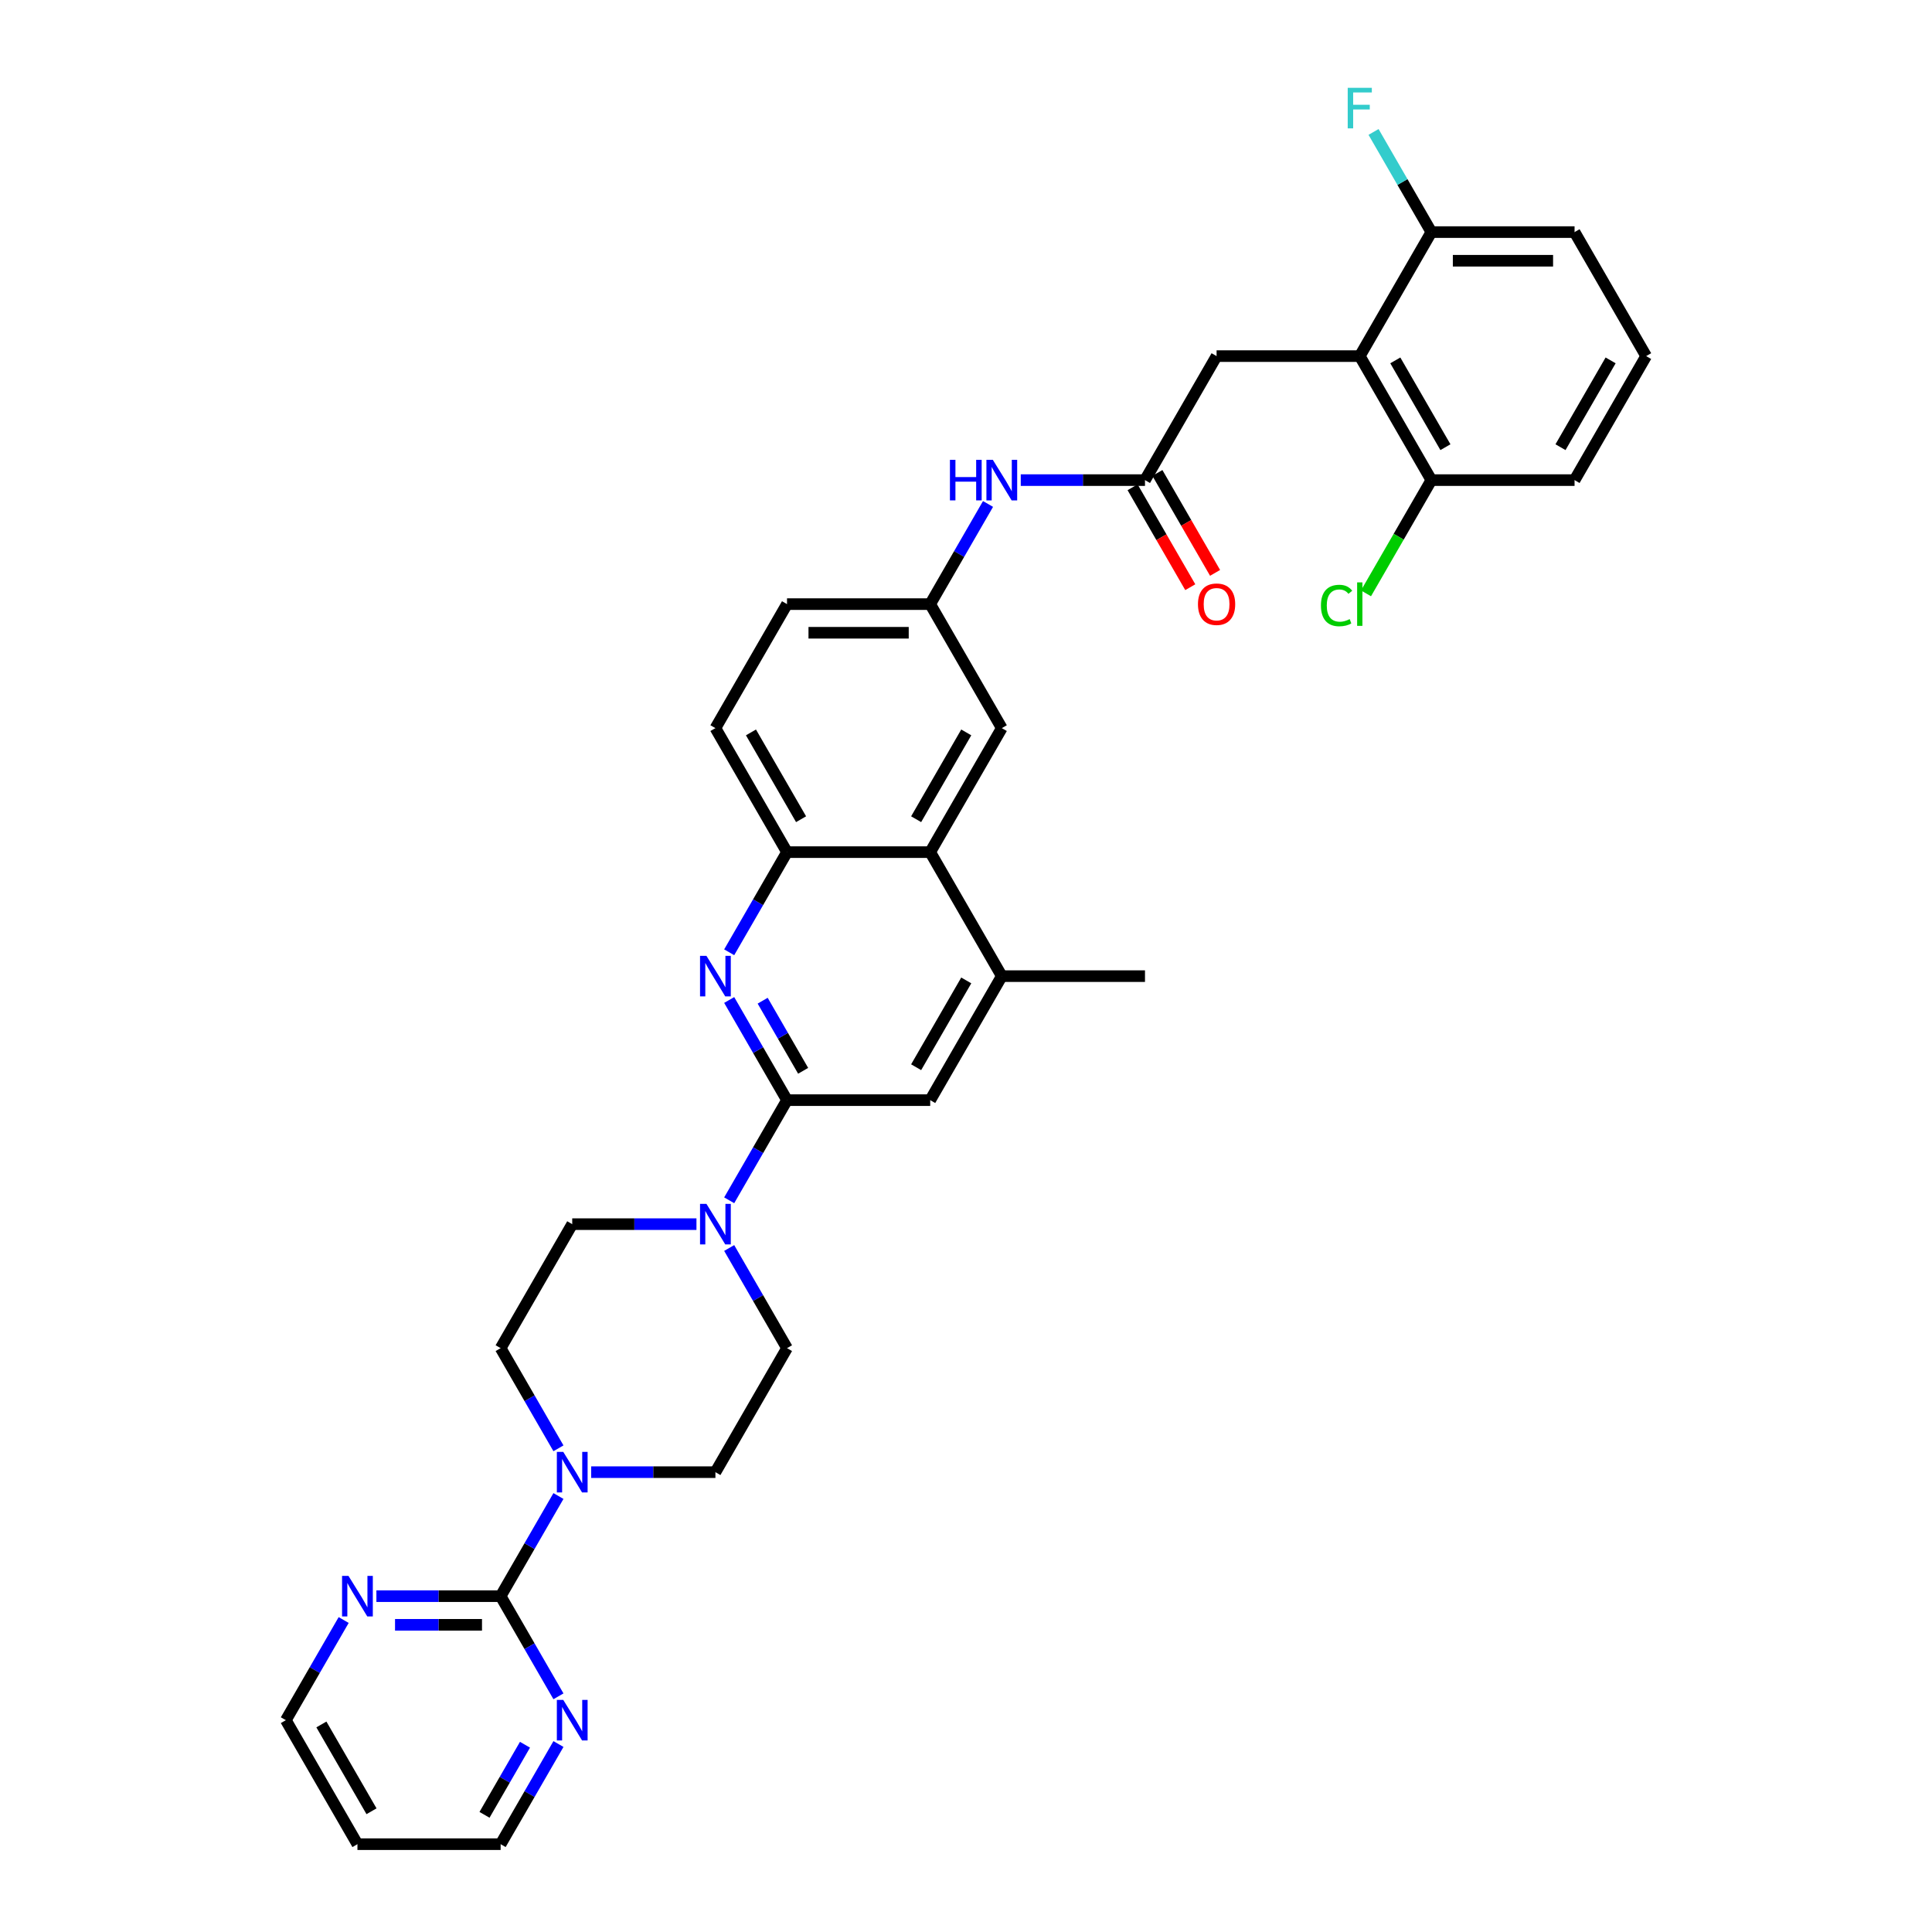 <?xml version='1.0' encoding='iso-8859-1'?>
<svg version='1.1' baseProfile='full'
              xmlns='http://www.w3.org/2000/svg'
                      xmlns:rdkit='http://www.rdkit.org/xml'
                      xmlns:xlink='http://www.w3.org/1999/xlink'
                  xml:space='preserve'
width='1000px' height='1000px' viewBox='0 0 1000 1000'>
<!-- END OF HEADER -->
<rect style='opacity:1.0;fill:#FFFFFF;stroke:none' width='1000' height='1000' x='0' y='0'> </rect>
<path class='bond-0' d='M 407.356,569.433 L 392.392,543.514' style='fill:none;fill-rule:evenodd;stroke:#000000;stroke-width:6px;stroke-linecap:butt;stroke-linejoin:miter;stroke-opacity:1' />
<path class='bond-0' d='M 392.392,543.514 L 377.428,517.595' style='fill:none;fill-rule:evenodd;stroke:#0000FF;stroke-width:6px;stroke-linecap:butt;stroke-linejoin:miter;stroke-opacity:1' />
<path class='bond-0' d='M 415.704,554.246 L 405.229,536.102' style='fill:none;fill-rule:evenodd;stroke:#000000;stroke-width:6px;stroke-linecap:butt;stroke-linejoin:miter;stroke-opacity:1' />
<path class='bond-0' d='M 405.229,536.102 L 394.754,517.959' style='fill:none;fill-rule:evenodd;stroke:#0000FF;stroke-width:6px;stroke-linecap:butt;stroke-linejoin:miter;stroke-opacity:1' />
<path class='bond-2' d='M 407.356,569.433 L 392.392,595.352' style='fill:none;fill-rule:evenodd;stroke:#000000;stroke-width:6px;stroke-linecap:butt;stroke-linejoin:miter;stroke-opacity:1' />
<path class='bond-2' d='M 392.392,595.352 L 377.428,621.271' style='fill:none;fill-rule:evenodd;stroke:#0000FF;stroke-width:6px;stroke-linecap:butt;stroke-linejoin:miter;stroke-opacity:1' />
<path class='bond-9' d='M 407.356,569.433 L 481.471,569.433' style='fill:none;fill-rule:evenodd;stroke:#000000;stroke-width:6px;stroke-linecap:butt;stroke-linejoin:miter;stroke-opacity:1' />
<path class='bond-5' d='M 377.428,492.9 L 392.392,466.981' style='fill:none;fill-rule:evenodd;stroke:#0000FF;stroke-width:6px;stroke-linecap:butt;stroke-linejoin:miter;stroke-opacity:1' />
<path class='bond-5' d='M 392.392,466.981 L 407.356,441.062' style='fill:none;fill-rule:evenodd;stroke:#000000;stroke-width:6px;stroke-linecap:butt;stroke-linejoin:miter;stroke-opacity:1' />
<path class='bond-1' d='M 259.126,826.175 L 274.091,800.256' style='fill:none;fill-rule:evenodd;stroke:#000000;stroke-width:6px;stroke-linecap:butt;stroke-linejoin:miter;stroke-opacity:1' />
<path class='bond-1' d='M 274.091,800.256 L 289.055,774.337' style='fill:none;fill-rule:evenodd;stroke:#0000FF;stroke-width:6px;stroke-linecap:butt;stroke-linejoin:miter;stroke-opacity:1' />
<path class='bond-11' d='M 259.126,826.175 L 226.975,826.175' style='fill:none;fill-rule:evenodd;stroke:#000000;stroke-width:6px;stroke-linecap:butt;stroke-linejoin:miter;stroke-opacity:1' />
<path class='bond-11' d='M 226.975,826.175 L 194.824,826.175' style='fill:none;fill-rule:evenodd;stroke:#0000FF;stroke-width:6px;stroke-linecap:butt;stroke-linejoin:miter;stroke-opacity:1' />
<path class='bond-11' d='M 249.481,840.998 L 226.975,840.998' style='fill:none;fill-rule:evenodd;stroke:#000000;stroke-width:6px;stroke-linecap:butt;stroke-linejoin:miter;stroke-opacity:1' />
<path class='bond-11' d='M 226.975,840.998 L 204.47,840.998' style='fill:none;fill-rule:evenodd;stroke:#0000FF;stroke-width:6px;stroke-linecap:butt;stroke-linejoin:miter;stroke-opacity:1' />
<path class='bond-12' d='M 259.126,826.175 L 274.091,852.094' style='fill:none;fill-rule:evenodd;stroke:#000000;stroke-width:6px;stroke-linecap:butt;stroke-linejoin:miter;stroke-opacity:1' />
<path class='bond-12' d='M 274.091,852.094 L 289.055,878.012' style='fill:none;fill-rule:evenodd;stroke:#0000FF;stroke-width:6px;stroke-linecap:butt;stroke-linejoin:miter;stroke-opacity:1' />
<path class='bond-17' d='M 360.486,633.618 L 328.335,633.618' style='fill:none;fill-rule:evenodd;stroke:#0000FF;stroke-width:6px;stroke-linecap:butt;stroke-linejoin:miter;stroke-opacity:1' />
<path class='bond-17' d='M 328.335,633.618 L 296.184,633.618' style='fill:none;fill-rule:evenodd;stroke:#000000;stroke-width:6px;stroke-linecap:butt;stroke-linejoin:miter;stroke-opacity:1' />
<path class='bond-18' d='M 377.428,645.966 L 392.392,671.885' style='fill:none;fill-rule:evenodd;stroke:#0000FF;stroke-width:6px;stroke-linecap:butt;stroke-linejoin:miter;stroke-opacity:1' />
<path class='bond-18' d='M 392.392,671.885 L 407.356,697.804' style='fill:none;fill-rule:evenodd;stroke:#000000;stroke-width:6px;stroke-linecap:butt;stroke-linejoin:miter;stroke-opacity:1' />
<path class='bond-3' d='M 305.997,761.989 L 338.148,761.989' style='fill:none;fill-rule:evenodd;stroke:#0000FF;stroke-width:6px;stroke-linecap:butt;stroke-linejoin:miter;stroke-opacity:1' />
<path class='bond-3' d='M 338.148,761.989 L 370.299,761.989' style='fill:none;fill-rule:evenodd;stroke:#000000;stroke-width:6px;stroke-linecap:butt;stroke-linejoin:miter;stroke-opacity:1' />
<path class='bond-35' d='M 289.055,749.642 L 274.091,723.723' style='fill:none;fill-rule:evenodd;stroke:#0000FF;stroke-width:6px;stroke-linecap:butt;stroke-linejoin:miter;stroke-opacity:1' />
<path class='bond-35' d='M 274.091,723.723 L 259.126,697.804' style='fill:none;fill-rule:evenodd;stroke:#000000;stroke-width:6px;stroke-linecap:butt;stroke-linejoin:miter;stroke-opacity:1' />
<path class='bond-4' d='M 703.816,184.32 L 629.701,184.32' style='fill:none;fill-rule:evenodd;stroke:#000000;stroke-width:6px;stroke-linecap:butt;stroke-linejoin:miter;stroke-opacity:1' />
<path class='bond-14' d='M 703.816,184.32 L 740.874,248.506' style='fill:none;fill-rule:evenodd;stroke:#000000;stroke-width:6px;stroke-linecap:butt;stroke-linejoin:miter;stroke-opacity:1' />
<path class='bond-14' d='M 722.212,186.536 L 748.152,231.466' style='fill:none;fill-rule:evenodd;stroke:#000000;stroke-width:6px;stroke-linecap:butt;stroke-linejoin:miter;stroke-opacity:1' />
<path class='bond-15' d='M 703.816,184.32 L 740.874,120.135' style='fill:none;fill-rule:evenodd;stroke:#000000;stroke-width:6px;stroke-linecap:butt;stroke-linejoin:miter;stroke-opacity:1' />
<path class='bond-23' d='M 407.356,441.062 L 370.299,376.876' style='fill:none;fill-rule:evenodd;stroke:#000000;stroke-width:6px;stroke-linecap:butt;stroke-linejoin:miter;stroke-opacity:1' />
<path class='bond-23' d='M 414.635,424.023 L 388.695,379.093' style='fill:none;fill-rule:evenodd;stroke:#000000;stroke-width:6px;stroke-linecap:butt;stroke-linejoin:miter;stroke-opacity:1' />
<path class='bond-34' d='M 407.356,441.062 L 481.471,441.062' style='fill:none;fill-rule:evenodd;stroke:#000000;stroke-width:6px;stroke-linecap:butt;stroke-linejoin:miter;stroke-opacity:1' />
<path class='bond-6' d='M 481.471,441.062 L 518.529,505.247' style='fill:none;fill-rule:evenodd;stroke:#000000;stroke-width:6px;stroke-linecap:butt;stroke-linejoin:miter;stroke-opacity:1' />
<path class='bond-16' d='M 481.471,441.062 L 518.529,376.876' style='fill:none;fill-rule:evenodd;stroke:#000000;stroke-width:6px;stroke-linecap:butt;stroke-linejoin:miter;stroke-opacity:1' />
<path class='bond-16' d='M 474.193,424.023 L 500.133,379.093' style='fill:none;fill-rule:evenodd;stroke:#000000;stroke-width:6px;stroke-linecap:butt;stroke-linejoin:miter;stroke-opacity:1' />
<path class='bond-7' d='M 518.529,505.247 L 481.471,569.433' style='fill:none;fill-rule:evenodd;stroke:#000000;stroke-width:6px;stroke-linecap:butt;stroke-linejoin:miter;stroke-opacity:1' />
<path class='bond-7' d='M 500.133,507.464 L 474.193,552.393' style='fill:none;fill-rule:evenodd;stroke:#000000;stroke-width:6px;stroke-linecap:butt;stroke-linejoin:miter;stroke-opacity:1' />
<path class='bond-30' d='M 518.529,505.247 L 592.644,505.247' style='fill:none;fill-rule:evenodd;stroke:#000000;stroke-width:6px;stroke-linecap:butt;stroke-linejoin:miter;stroke-opacity:1' />
<path class='bond-8' d='M 592.644,248.506 L 560.493,248.506' style='fill:none;fill-rule:evenodd;stroke:#000000;stroke-width:6px;stroke-linecap:butt;stroke-linejoin:miter;stroke-opacity:1' />
<path class='bond-8' d='M 560.493,248.506 L 528.342,248.506' style='fill:none;fill-rule:evenodd;stroke:#0000FF;stroke-width:6px;stroke-linecap:butt;stroke-linejoin:miter;stroke-opacity:1' />
<path class='bond-10' d='M 592.644,248.506 L 629.701,184.32' style='fill:none;fill-rule:evenodd;stroke:#000000;stroke-width:6px;stroke-linecap:butt;stroke-linejoin:miter;stroke-opacity:1' />
<path class='bond-22' d='M 586.225,252.211 L 601.155,278.071' style='fill:none;fill-rule:evenodd;stroke:#000000;stroke-width:6px;stroke-linecap:butt;stroke-linejoin:miter;stroke-opacity:1' />
<path class='bond-22' d='M 601.155,278.071 L 616.085,303.931' style='fill:none;fill-rule:evenodd;stroke:#FF0000;stroke-width:6px;stroke-linecap:butt;stroke-linejoin:miter;stroke-opacity:1' />
<path class='bond-22' d='M 599.062,244.8 L 613.992,270.659' style='fill:none;fill-rule:evenodd;stroke:#000000;stroke-width:6px;stroke-linecap:butt;stroke-linejoin:miter;stroke-opacity:1' />
<path class='bond-22' d='M 613.992,270.659 L 628.922,296.519' style='fill:none;fill-rule:evenodd;stroke:#FF0000;stroke-width:6px;stroke-linecap:butt;stroke-linejoin:miter;stroke-opacity:1' />
<path class='bond-28' d='M 177.883,838.522 L 162.918,864.441' style='fill:none;fill-rule:evenodd;stroke:#0000FF;stroke-width:6px;stroke-linecap:butt;stroke-linejoin:miter;stroke-opacity:1' />
<path class='bond-28' d='M 162.918,864.441 L 147.954,890.36' style='fill:none;fill-rule:evenodd;stroke:#000000;stroke-width:6px;stroke-linecap:butt;stroke-linejoin:miter;stroke-opacity:1' />
<path class='bond-29' d='M 289.055,902.708 L 274.091,928.627' style='fill:none;fill-rule:evenodd;stroke:#0000FF;stroke-width:6px;stroke-linecap:butt;stroke-linejoin:miter;stroke-opacity:1' />
<path class='bond-29' d='M 274.091,928.627 L 259.126,954.545' style='fill:none;fill-rule:evenodd;stroke:#000000;stroke-width:6px;stroke-linecap:butt;stroke-linejoin:miter;stroke-opacity:1' />
<path class='bond-29' d='M 271.729,903.072 L 261.254,921.215' style='fill:none;fill-rule:evenodd;stroke:#0000FF;stroke-width:6px;stroke-linecap:butt;stroke-linejoin:miter;stroke-opacity:1' />
<path class='bond-29' d='M 261.254,921.215 L 250.779,939.358' style='fill:none;fill-rule:evenodd;stroke:#000000;stroke-width:6px;stroke-linecap:butt;stroke-linejoin:miter;stroke-opacity:1' />
<path class='bond-13' d='M 511.4,260.853 L 496.436,286.772' style='fill:none;fill-rule:evenodd;stroke:#0000FF;stroke-width:6px;stroke-linecap:butt;stroke-linejoin:miter;stroke-opacity:1' />
<path class='bond-13' d='M 496.436,286.772 L 481.471,312.691' style='fill:none;fill-rule:evenodd;stroke:#000000;stroke-width:6px;stroke-linecap:butt;stroke-linejoin:miter;stroke-opacity:1' />
<path class='bond-25' d='M 740.874,248.506 L 723.953,277.813' style='fill:none;fill-rule:evenodd;stroke:#000000;stroke-width:6px;stroke-linecap:butt;stroke-linejoin:miter;stroke-opacity:1' />
<path class='bond-25' d='M 723.953,277.813 L 707.033,307.12' style='fill:none;fill-rule:evenodd;stroke:#00CC00;stroke-width:6px;stroke-linecap:butt;stroke-linejoin:miter;stroke-opacity:1' />
<path class='bond-33' d='M 740.874,248.506 L 814.989,248.506' style='fill:none;fill-rule:evenodd;stroke:#000000;stroke-width:6px;stroke-linecap:butt;stroke-linejoin:miter;stroke-opacity:1' />
<path class='bond-26' d='M 740.874,120.135 L 725.909,94.216' style='fill:none;fill-rule:evenodd;stroke:#000000;stroke-width:6px;stroke-linecap:butt;stroke-linejoin:miter;stroke-opacity:1' />
<path class='bond-26' d='M 725.909,94.216 L 710.945,68.297' style='fill:none;fill-rule:evenodd;stroke:#33CCCC;stroke-width:6px;stroke-linecap:butt;stroke-linejoin:miter;stroke-opacity:1' />
<path class='bond-32' d='M 740.874,120.135 L 814.989,120.135' style='fill:none;fill-rule:evenodd;stroke:#000000;stroke-width:6px;stroke-linecap:butt;stroke-linejoin:miter;stroke-opacity:1' />
<path class='bond-32' d='M 751.991,134.958 L 803.871,134.958' style='fill:none;fill-rule:evenodd;stroke:#000000;stroke-width:6px;stroke-linecap:butt;stroke-linejoin:miter;stroke-opacity:1' />
<path class='bond-21' d='M 518.529,376.876 L 481.471,312.691' style='fill:none;fill-rule:evenodd;stroke:#000000;stroke-width:6px;stroke-linecap:butt;stroke-linejoin:miter;stroke-opacity:1' />
<path class='bond-20' d='M 296.184,633.618 L 259.126,697.804' style='fill:none;fill-rule:evenodd;stroke:#000000;stroke-width:6px;stroke-linecap:butt;stroke-linejoin:miter;stroke-opacity:1' />
<path class='bond-19' d='M 407.356,697.804 L 370.299,761.989' style='fill:none;fill-rule:evenodd;stroke:#000000;stroke-width:6px;stroke-linecap:butt;stroke-linejoin:miter;stroke-opacity:1' />
<path class='bond-36' d='M 481.471,312.691 L 407.356,312.691' style='fill:none;fill-rule:evenodd;stroke:#000000;stroke-width:6px;stroke-linecap:butt;stroke-linejoin:miter;stroke-opacity:1' />
<path class='bond-36' d='M 470.354,327.514 L 418.474,327.514' style='fill:none;fill-rule:evenodd;stroke:#000000;stroke-width:6px;stroke-linecap:butt;stroke-linejoin:miter;stroke-opacity:1' />
<path class='bond-24' d='M 370.299,376.876 L 407.356,312.691' style='fill:none;fill-rule:evenodd;stroke:#000000;stroke-width:6px;stroke-linecap:butt;stroke-linejoin:miter;stroke-opacity:1' />
<path class='bond-27' d='M 185.011,954.545 L 259.126,954.545' style='fill:none;fill-rule:evenodd;stroke:#000000;stroke-width:6px;stroke-linecap:butt;stroke-linejoin:miter;stroke-opacity:1' />
<path class='bond-37' d='M 185.011,954.545 L 147.954,890.36' style='fill:none;fill-rule:evenodd;stroke:#000000;stroke-width:6px;stroke-linecap:butt;stroke-linejoin:miter;stroke-opacity:1' />
<path class='bond-37' d='M 192.29,937.506 L 166.35,892.576' style='fill:none;fill-rule:evenodd;stroke:#000000;stroke-width:6px;stroke-linecap:butt;stroke-linejoin:miter;stroke-opacity:1' />
<path class='bond-31' d='M 852.046,184.32 L 814.989,120.135' style='fill:none;fill-rule:evenodd;stroke:#000000;stroke-width:6px;stroke-linecap:butt;stroke-linejoin:miter;stroke-opacity:1' />
<path class='bond-38' d='M 852.046,184.32 L 814.989,248.506' style='fill:none;fill-rule:evenodd;stroke:#000000;stroke-width:6px;stroke-linecap:butt;stroke-linejoin:miter;stroke-opacity:1' />
<path class='bond-38' d='M 833.65,186.536 L 807.71,231.466' style='fill:none;fill-rule:evenodd;stroke:#000000;stroke-width:6px;stroke-linecap:butt;stroke-linejoin:miter;stroke-opacity:1' />
<path  class='atom-1' d='M 365.659 494.753
L 372.537 505.87
Q 373.219 506.967, 374.316 508.953
Q 375.413 510.939, 375.472 511.058
L 375.472 494.753
L 378.259 494.753
L 378.259 515.742
L 375.383 515.742
L 368.001 503.587
Q 367.142 502.164, 366.222 500.534
Q 365.333 498.903, 365.066 498.399
L 365.066 515.742
L 362.339 515.742
L 362.339 494.753
L 365.659 494.753
' fill='#0000FF'/>
<path  class='atom-3' d='M 365.659 623.124
L 372.537 634.241
Q 373.219 635.338, 374.316 637.324
Q 375.413 639.31, 375.472 639.429
L 375.472 623.124
L 378.259 623.124
L 378.259 644.113
L 375.383 644.113
L 368.001 631.958
Q 367.142 630.535, 366.222 628.905
Q 365.333 627.274, 365.066 626.77
L 365.066 644.113
L 362.339 644.113
L 362.339 623.124
L 365.659 623.124
' fill='#0000FF'/>
<path  class='atom-4' d='M 291.544 751.494
L 298.422 762.612
Q 299.104 763.709, 300.201 765.695
Q 301.298 767.681, 301.357 767.8
L 301.357 751.494
L 304.144 751.494
L 304.144 772.484
L 301.268 772.484
L 293.886 760.329
Q 293.027 758.906, 292.108 757.275
Q 291.218 755.645, 290.951 755.141
L 290.951 772.484
L 288.224 772.484
L 288.224 751.494
L 291.544 751.494
' fill='#0000FF'/>
<path  class='atom-12' d='M 180.372 815.68
L 187.25 826.797
Q 187.932 827.894, 189.028 829.88
Q 190.125 831.867, 190.185 831.985
L 190.185 815.68
L 192.971 815.68
L 192.971 836.669
L 190.096 836.669
L 182.714 824.514
Q 181.854 823.091, 180.935 821.461
Q 180.046 819.83, 179.779 819.326
L 179.779 836.669
L 177.051 836.669
L 177.051 815.68
L 180.372 815.68
' fill='#0000FF'/>
<path  class='atom-13' d='M 291.544 879.865
L 298.422 890.983
Q 299.104 892.079, 300.201 894.066
Q 301.298 896.052, 301.357 896.171
L 301.357 879.865
L 304.144 879.865
L 304.144 900.855
L 301.268 900.855
L 293.886 888.7
Q 293.027 887.277, 292.108 885.646
Q 291.218 884.016, 290.951 883.512
L 290.951 900.855
L 288.224 900.855
L 288.224 879.865
L 291.544 879.865
' fill='#0000FF'/>
<path  class='atom-14' d='M 491.684 238.011
L 494.53 238.011
L 494.53 246.934
L 505.262 246.934
L 505.262 238.011
L 508.108 238.011
L 508.108 259
L 505.262 259
L 505.262 249.306
L 494.53 249.306
L 494.53 259
L 491.684 259
L 491.684 238.011
' fill='#0000FF'/>
<path  class='atom-14' d='M 513.889 238.011
L 520.767 249.128
Q 521.449 250.225, 522.546 252.211
Q 523.643 254.198, 523.702 254.316
L 523.702 238.011
L 526.489 238.011
L 526.489 259
L 523.613 259
L 516.231 246.845
Q 515.371 245.422, 514.452 243.792
Q 513.563 242.161, 513.296 241.657
L 513.296 259
L 510.569 259
L 510.569 238.011
L 513.889 238.011
' fill='#0000FF'/>
<path  class='atom-23' d='M 620.066 312.75
Q 620.066 307.71, 622.557 304.894
Q 625.047 302.078, 629.701 302.078
Q 634.356 302.078, 636.846 304.894
Q 639.336 307.71, 639.336 312.75
Q 639.336 317.849, 636.816 320.755
Q 634.296 323.63, 629.701 323.63
Q 625.076 323.63, 622.557 320.755
Q 620.066 317.879, 620.066 312.75
M 629.701 321.259
Q 632.903 321.259, 634.622 319.124
Q 636.372 316.96, 636.372 312.75
Q 636.372 308.63, 634.622 306.554
Q 632.903 304.449, 629.701 304.449
Q 626.499 304.449, 624.75 306.525
Q 623.031 308.6, 623.031 312.75
Q 623.031 316.99, 624.75 319.124
Q 626.499 321.259, 629.701 321.259
' fill='#FF0000'/>
<path  class='atom-26' d='M 683.716 313.417
Q 683.716 308.2, 686.147 305.472
Q 688.608 302.715, 693.262 302.715
Q 697.591 302.715, 699.903 305.769
L 697.946 307.37
Q 696.256 305.146, 693.262 305.146
Q 690.09 305.146, 688.4 307.281
Q 686.74 309.385, 686.74 313.417
Q 686.74 317.568, 688.46 319.702
Q 690.209 321.837, 693.588 321.837
Q 695.901 321.837, 698.598 320.443
L 699.429 322.667
Q 698.332 323.378, 696.671 323.793
Q 695.011 324.208, 693.173 324.208
Q 688.608 324.208, 686.147 321.422
Q 683.716 318.635, 683.716 313.417
' fill='#00CC00'/>
<path  class='atom-26' d='M 702.452 301.44
L 705.18 301.44
L 705.18 323.942
L 702.452 323.942
L 702.452 301.44
' fill='#00CC00'/>
<path  class='atom-27' d='M 697.576 45.455
L 710.057 45.455
L 710.057 47.856
L 700.392 47.856
L 700.392 54.23
L 708.989 54.23
L 708.989 56.661
L 700.392 56.661
L 700.392 66.444
L 697.576 66.444
L 697.576 45.455
' fill='#33CCCC'/>
</svg>
